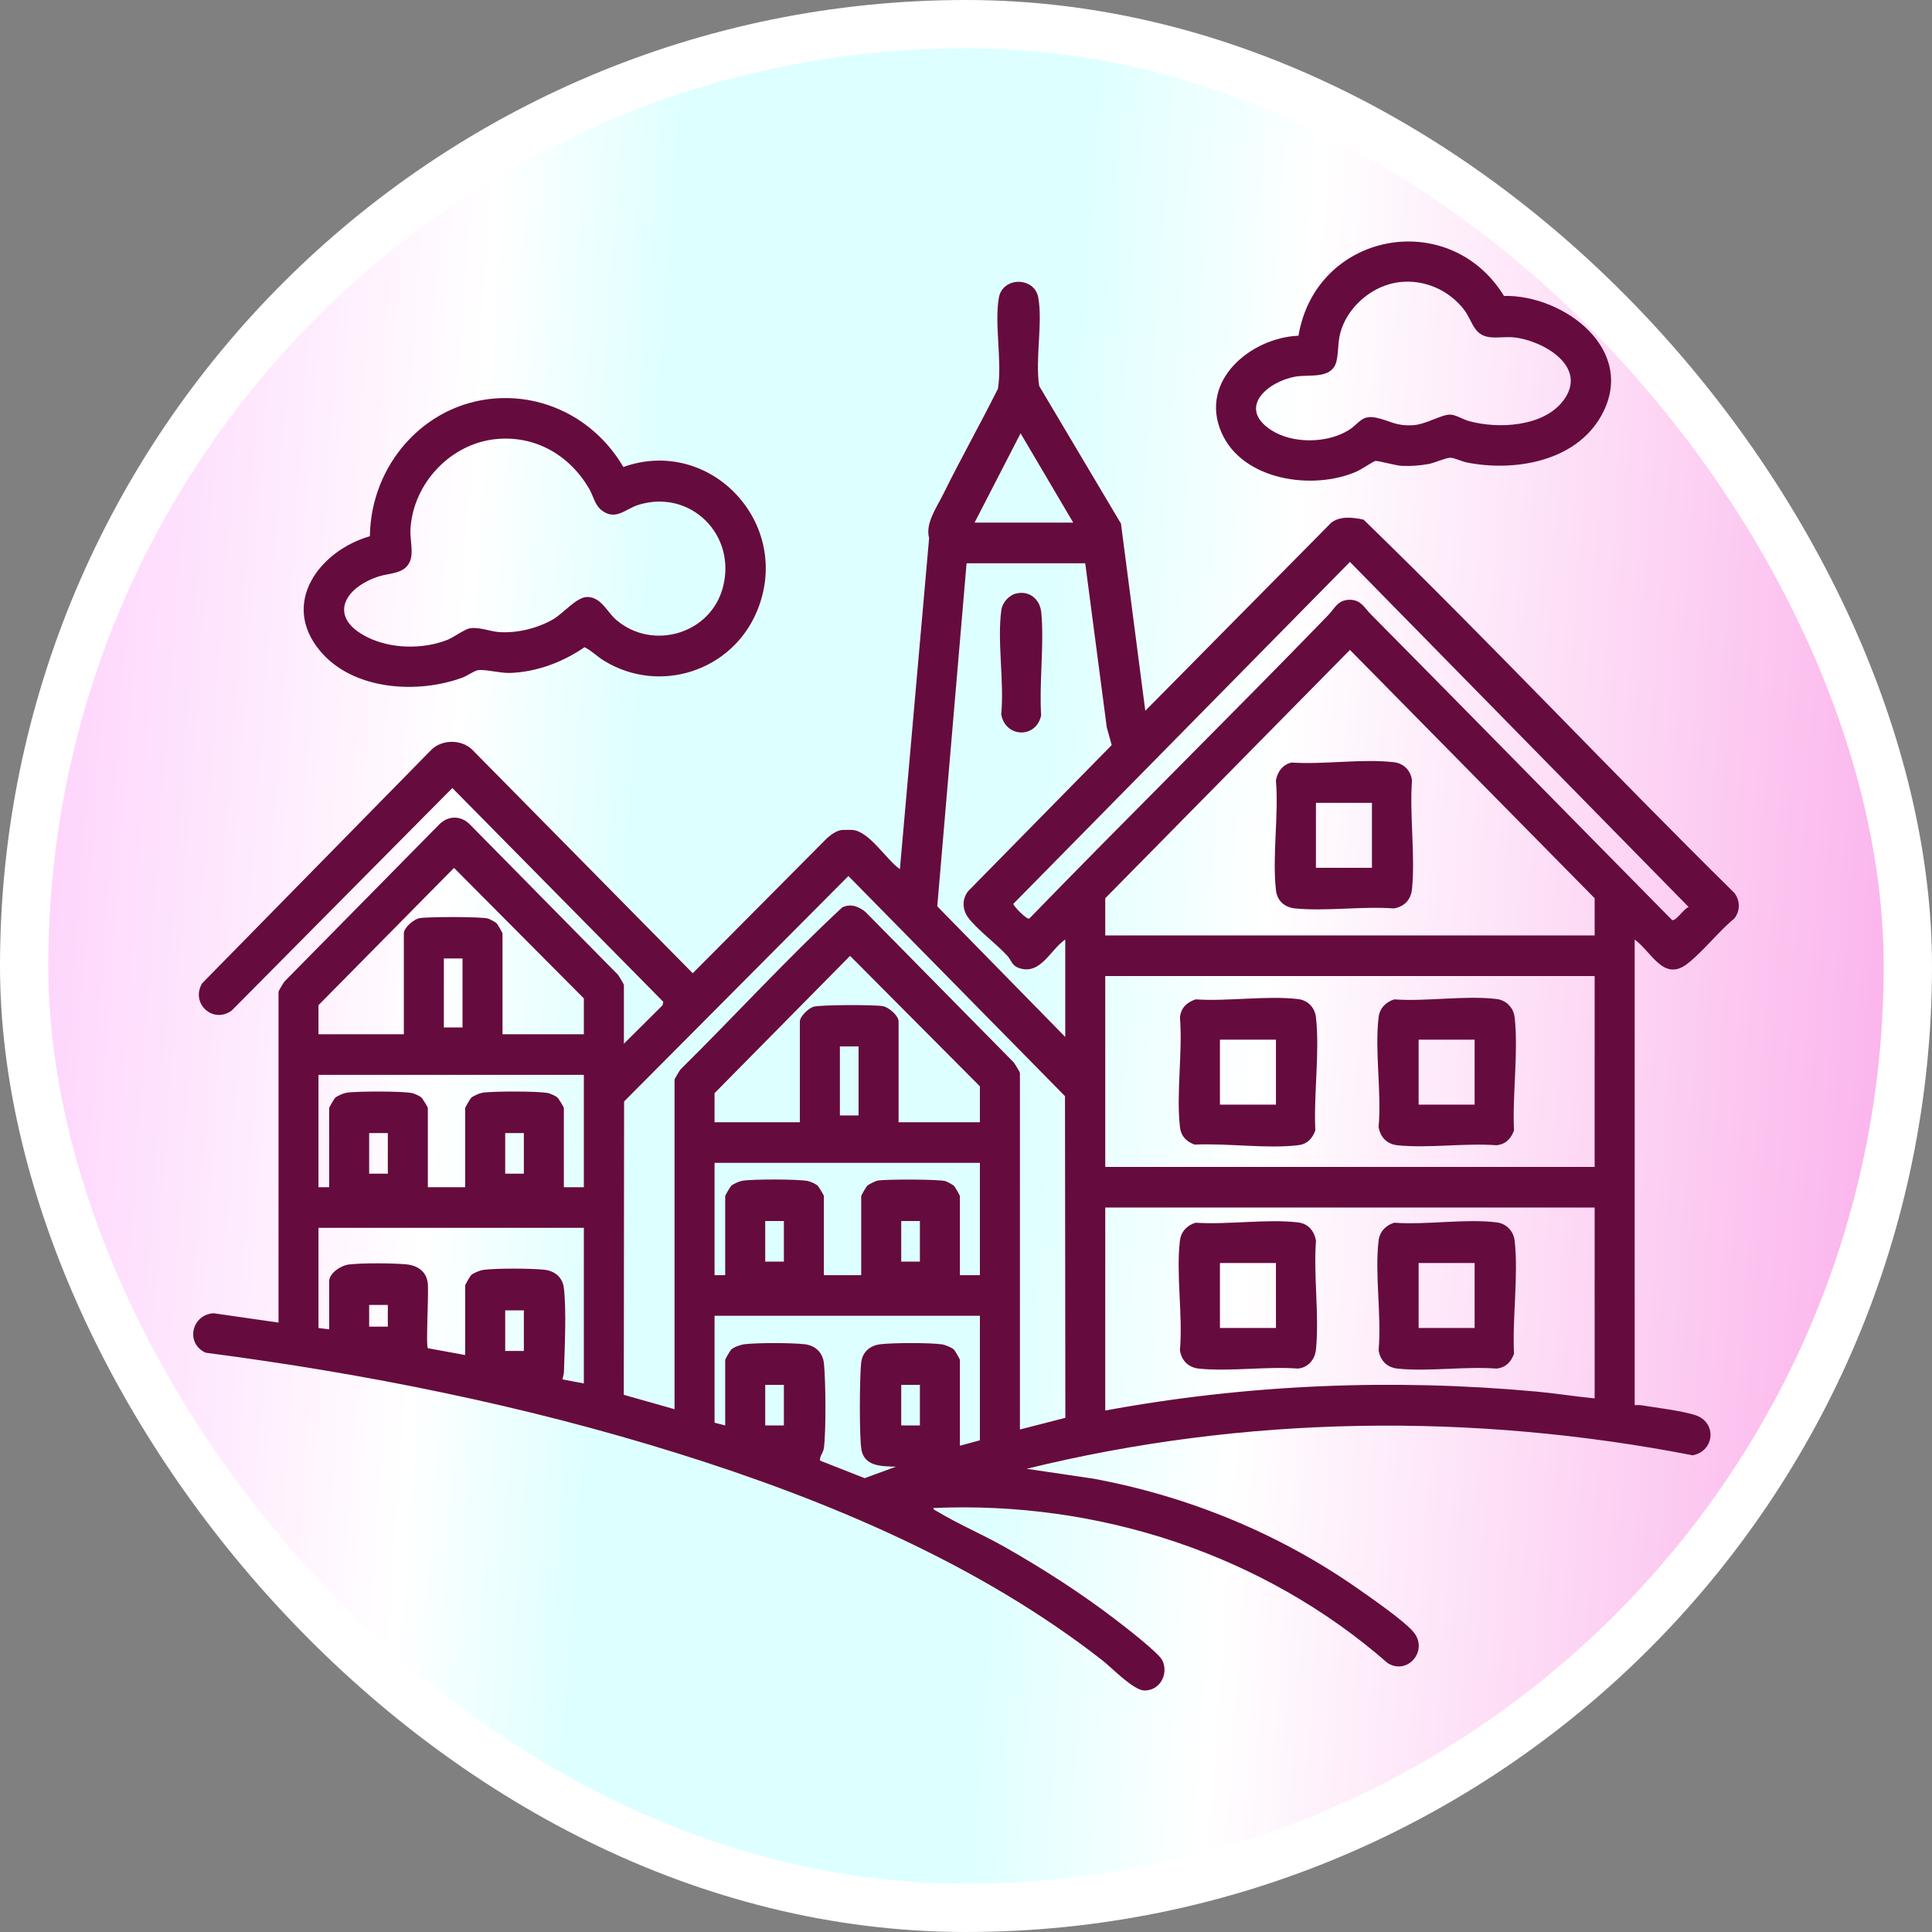 <svg width="80" height="80" viewBox="0 0 80 80" fill="none" xmlns="http://www.w3.org/2000/svg">
<rect x="0" y="0" width="80" height="80" fill="#808080" stroke="none"/>
<rect x="1" y="1" width="78" height="78" rx="39" fill="url(#paint0_linear_2077_2003)"/>
<rect x="1" y="1" width="78" height="78" rx="39" stroke="white" stroke-width="2"/>
<path d="M25.833 43.219L27.438 41.623L27.465 41.482L18.73 32.63L9.596 41.843C8.822 42.413 7.873 41.547 8.373 40.714L17.853 31.056C18.286 30.616 19.086 30.604 19.539 31.028L28.685 40.301L34.253 34.699C34.42 34.553 34.644 34.392 34.868 34.367C34.898 34.363 35.272 34.362 35.303 34.365C36.021 34.442 36.682 35.585 37.263 35.99L38.473 22.28C38.306 21.674 38.787 21.01 39.057 20.464C39.782 18.994 40.59 17.561 41.323 16.095C41.503 14.957 41.167 13.413 41.362 12.323C41.519 11.45 42.837 11.453 42.993 12.323C43.183 13.382 42.857 14.878 43.031 15.984L46.417 21.683L47.424 29.432L55.126 21.642C55.497 21.357 56.039 21.422 56.463 21.518C61.668 26.569 66.65 31.881 71.821 36.979C72.058 37.295 72.062 37.711 71.82 38.026C71.161 38.576 70.556 39.358 69.897 39.886C68.892 40.691 68.398 39.419 67.688 38.904V58.184C67.786 58.184 67.886 58.175 67.984 58.192C68.625 58.296 69.592 58.409 70.185 58.593C71.1 58.876 71.012 60.085 70.09 60.261C60.971 58.487 51.541 58.6 42.51 60.82L45.28 61.229C49.202 61.957 52.969 63.499 56.243 65.794C56.808 66.191 58.114 67.092 58.523 67.571C59.168 68.327 58.302 69.381 57.465 68.869C52.3 64.348 45.467 62.138 38.644 62.444C38.657 62.529 38.749 62.549 38.809 62.585C39.673 63.109 40.707 63.547 41.608 64.06C43.191 64.96 44.755 65.963 46.204 67.073C46.568 67.351 47.987 68.444 48.133 68.758C48.396 69.327 48.031 70 47.396 70C46.935 70 46.053 69.07 45.651 68.755C40.53 64.752 34.238 62.113 28.085 60.187C21.709 58.192 15.133 56.877 8.511 56.012C7.656 55.611 7.946 54.425 8.849 54.379L11.533 54.766V41.063C11.533 41.036 11.737 40.698 11.781 40.641L18.186 34.14C18.556 33.763 19.087 33.762 19.458 34.14L25.587 40.361C25.631 40.418 25.834 40.756 25.834 40.783V43.221L25.833 43.219ZM44.441 21.641L42.26 17.943L40.355 21.641H44.441ZM55.898 23.268L41.96 37.426C41.947 37.501 42.51 38.087 42.62 38.037C46.713 33.822 50.901 29.701 54.989 25.482C55.273 25.188 55.393 24.832 55.9 24.836C56.356 24.839 56.5 25.171 56.753 25.426C60.924 29.638 65.07 33.876 69.234 38.094C69.386 38.174 69.736 37.604 69.925 37.559L55.898 23.268ZM44.938 23.323H40.024L38.81 37.529L44.11 42.939V38.903C43.502 39.315 43.102 40.353 42.242 40.099C41.886 39.994 41.897 39.781 41.709 39.575C41.247 39.068 40.441 38.48 40.079 37.979C39.839 37.647 39.833 37.204 40.105 36.885L46.033 30.853L45.83 30.123L44.937 23.323L44.938 23.323ZM66.031 38.735V37.194L55.898 26.911L45.766 37.194V38.735H66.031ZM24.176 42.827V41.341L18.8 35.937L13.188 41.622V42.827H16.722V38.651C16.722 38.411 17.133 38.063 17.37 38.02C17.71 37.957 19.899 37.955 20.202 38.033C20.27 38.05 20.509 38.18 20.561 38.229C20.604 38.27 20.808 38.627 20.808 38.651V42.827H24.176ZM27.931 58.351V44.704C27.931 44.678 28.135 44.339 28.178 44.283C30.425 42.064 32.568 39.716 34.876 37.573C35.226 37.406 35.543 37.53 35.829 37.753L41.986 44.002C42.029 44.059 42.233 44.398 42.233 44.424V59.192L44.114 58.709L44.099 45.389L35.13 36.274L25.842 45.61L25.83 57.757L27.932 58.352L27.931 58.351ZM40.576 46.47V44.984L35.2 39.58L29.588 45.265V46.47H33.121V42.294C33.121 42.089 33.483 41.746 33.683 41.687C33.975 41.602 36.219 41.599 36.56 41.663C36.797 41.706 37.208 42.054 37.208 42.294V46.47H40.576ZM19.152 39.688H18.379V42.546H19.152V39.688ZM66.031 40.417H45.766V48.319H66.031V40.417ZM35.551 43.331H34.778V46.189H35.551V43.331ZM24.176 44.508H13.188V49.16H13.63V45.881C13.63 45.856 13.834 45.501 13.877 45.46C13.962 45.38 14.217 45.27 14.333 45.25C14.752 45.179 16.653 45.179 17.057 45.261C17.151 45.281 17.364 45.374 17.438 45.435C17.498 45.485 17.716 45.844 17.716 45.881V49.16H19.262V45.881C19.262 45.856 19.466 45.501 19.509 45.46C19.594 45.38 19.849 45.27 19.965 45.25C20.385 45.179 22.285 45.179 22.689 45.261C22.783 45.281 22.996 45.374 23.07 45.435C23.131 45.485 23.348 45.844 23.348 45.881V49.16H24.176V44.508ZM16.059 46.918H15.286V48.599H16.059V46.918ZM21.692 46.918H20.919V48.599H21.692V46.918ZM40.576 48.151H29.588V52.803H30.029V49.524C30.029 49.499 30.233 49.144 30.277 49.103C30.361 49.023 30.617 48.913 30.733 48.893C31.152 48.822 33.053 48.822 33.456 48.904C33.55 48.924 33.764 49.017 33.837 49.078C33.898 49.128 34.115 49.487 34.115 49.524V52.803H35.661V49.524C35.661 49.499 35.866 49.143 35.908 49.102C35.982 49.033 36.254 48.899 36.355 48.883C36.708 48.827 38.836 48.828 39.142 48.906C39.209 48.923 39.449 49.053 39.501 49.102C39.544 49.142 39.748 49.499 39.748 49.524V52.803H40.576V48.151ZM66.031 50.001H45.766V58.407C51.645 57.322 57.674 57.076 63.629 57.623C64.43 57.696 65.23 57.829 66.031 57.903V50.001ZM32.459 50.561H31.686V52.242H32.459V50.561ZM38.091 50.561H37.318V52.242H38.091V50.561ZM24.176 50.841H13.188V54.989L13.63 55.045V53.055C13.63 52.716 14.123 52.398 14.437 52.361C15.004 52.292 16.227 52.302 16.806 52.352C17.264 52.392 17.645 52.623 17.711 53.116C17.764 53.513 17.625 55.729 17.718 55.827L19.262 56.109V53.223C19.262 53.198 19.465 52.842 19.509 52.801C19.606 52.709 19.878 52.602 20.012 52.583C20.526 52.512 22.022 52.518 22.547 52.578C22.972 52.627 23.296 52.889 23.349 53.334C23.458 54.236 23.382 55.856 23.351 56.813C23.348 56.92 23.309 57.015 23.292 57.118L24.176 57.286V50.841H24.176ZM16.059 54.036H15.286V54.933H16.059V54.036ZM21.692 54.26H20.919V55.941H21.692V54.26ZM40.576 54.484H29.588V58.912L30.029 59.024V56.306C30.029 56.281 30.233 55.925 30.277 55.884C30.392 55.776 30.672 55.679 30.83 55.661C31.383 55.598 32.759 55.6 33.315 55.661C33.77 55.711 34.074 56.011 34.119 56.471C34.192 57.232 34.208 59.209 34.117 59.95C34.092 60.159 33.945 60.273 33.951 60.479L35.803 61.208L37.098 60.733C36.55 60.709 35.814 60.747 35.674 60.048C35.575 59.555 35.593 56.97 35.66 56.416C35.714 55.971 36.039 55.709 36.462 55.661C36.988 55.601 38.483 55.594 38.998 55.666C39.131 55.684 39.404 55.792 39.501 55.884C39.544 55.925 39.748 56.281 39.748 56.305V59.864L40.576 59.64V54.484L40.576 54.484ZM32.459 57.343H31.686V59.024H32.459V57.343ZM38.091 57.343H37.318V59.024H38.091V57.343Z" fill="#660B3E"/>
<path d="M20.466 16.502C22.656 16.322 24.701 17.438 25.811 19.337C29.418 18.051 32.849 21.687 31.347 25.304C30.311 27.796 27.315 28.761 25.023 27.367C24.727 27.188 24.499 26.942 24.203 26.8C23.294 27.422 22.223 27.828 21.114 27.865C20.705 27.878 20.102 27.706 19.791 27.751C19.644 27.773 19.331 27.991 19.151 28.057C17.277 28.749 14.601 28.584 13.242 26.939C11.596 24.947 13.263 22.792 15.316 22.204C15.353 19.262 17.547 16.741 20.466 16.502ZM20.521 18.183C18.662 18.377 17.119 19.995 16.997 21.892C16.969 22.32 17.127 22.861 16.984 23.224C16.767 23.775 16.156 23.717 15.686 23.868C14.237 24.335 13.56 25.568 15.22 26.389C16.197 26.872 17.495 26.892 18.504 26.504C18.782 26.398 19.233 26.053 19.459 26.017C19.852 25.954 20.284 26.148 20.678 26.174C21.41 26.224 22.266 26.015 22.902 25.645C23.329 25.397 23.873 24.72 24.315 24.72C24.897 24.72 25.135 25.346 25.528 25.678C27.034 26.952 29.427 26.249 29.934 24.32C30.51 22.134 28.586 20.251 26.453 20.899C25.896 21.068 25.503 21.574 24.922 21.137C24.626 20.914 24.584 20.569 24.407 20.259C23.597 18.847 22.157 18.013 20.52 18.184L20.521 18.183Z" fill="#660B3E"/>
<path d="M53.767 13.901C54.493 9.6 60.007 8.571 62.277 12.253C64.763 12.201 67.839 14.505 66.296 17.231C65.222 19.128 62.682 19.54 60.729 19.148C60.531 19.108 60.204 18.947 60.044 18.954C59.846 18.963 59.401 19.17 59.141 19.216C58.79 19.279 58.406 19.307 58.049 19.29C57.77 19.277 57.09 19.072 56.947 19.088C56.885 19.095 56.341 19.452 56.183 19.521C54.38 20.318 51.448 19.908 50.577 17.907C49.641 15.755 51.805 13.981 53.767 13.902L53.767 13.901ZM57.957 11.681C56.902 11.801 55.909 12.597 55.552 13.611C55.381 14.1 55.441 14.473 55.35 14.919C55.184 15.726 54.245 15.49 53.642 15.595C52.5 15.796 51.227 16.873 52.619 17.798C53.507 18.388 54.971 18.368 55.867 17.798C56.277 17.536 56.38 17.172 56.979 17.295C57.553 17.413 57.779 17.648 58.496 17.608C59.046 17.578 59.673 17.168 60.04 17.168C60.274 17.168 60.582 17.369 60.817 17.434C62.02 17.767 63.9 17.684 64.729 16.593C65.802 15.178 63.873 14.091 62.684 13.97C62.362 13.937 62.008 13.999 61.696 13.963C61 13.884 60.978 13.277 60.618 12.816C59.987 12.004 58.973 11.565 57.957 11.681Z" fill="#660B3E"/>
<path d="M53.482 31.575C54.819 31.665 56.415 31.41 57.721 31.562C58.127 31.609 58.42 31.908 58.467 32.319C58.362 33.755 58.606 35.393 58.469 36.805C58.426 37.251 58.161 37.538 57.722 37.616C56.408 37.519 54.927 37.74 53.633 37.617C53.198 37.575 52.885 37.309 52.834 36.858C52.676 35.452 52.954 33.754 52.833 32.316C52.9 31.949 53.114 31.66 53.483 31.574L53.482 31.575ZM56.809 33.243H54.49V35.933H56.809V33.243Z" fill="#660B3E"/>
<path d="M49.506 41.382C50.843 41.472 52.439 41.218 53.746 41.369C54.151 41.416 54.445 41.715 54.491 42.126C54.653 43.562 54.391 45.341 54.465 46.808C54.337 47.156 54.122 47.379 53.746 47.422C52.433 47.575 50.805 47.33 49.465 47.396C49.121 47.267 48.902 47.047 48.859 46.666C48.7 45.261 48.977 43.562 48.859 42.126C48.904 41.725 49.143 41.507 49.507 41.382H49.506ZM52.834 43.051H50.515V45.741H52.834V43.051Z" fill="#660B3E"/>
<path d="M57.733 41.382C59.06 41.48 60.683 41.208 61.974 41.368C62.371 41.418 62.672 41.722 62.718 42.126C62.88 43.562 62.618 45.341 62.692 46.808C62.565 47.156 62.349 47.379 61.973 47.422C60.664 47.324 59.171 47.553 57.884 47.425C57.445 47.382 57.162 47.112 57.085 46.667C57.214 45.24 56.918 43.514 57.085 42.124C57.131 41.745 57.387 41.489 57.734 41.382L57.733 41.382ZM61.061 43.051H58.742V45.741H61.061V43.051Z" fill="#660B3E"/>
<path d="M49.506 50.63C50.843 50.72 52.439 50.466 53.746 50.617C54.167 50.666 54.415 50.959 54.492 51.373C54.384 52.81 54.63 54.448 54.494 55.86C54.452 56.288 54.18 56.625 53.746 56.67C52.436 56.571 50.943 56.801 49.657 56.673C49.218 56.629 48.934 56.36 48.858 55.914C48.986 54.488 48.691 52.761 48.858 51.372C48.904 50.992 49.159 50.736 49.507 50.629L49.506 50.63ZM52.834 52.298H50.515V54.989H52.834V52.298Z" fill="#660B3E"/>
<path d="M57.733 50.63C59.06 50.728 60.683 50.456 61.974 50.616C62.371 50.665 62.672 50.97 62.718 51.374C62.88 52.81 62.618 54.589 62.692 56.055C62.565 56.404 62.349 56.626 61.973 56.67C60.664 56.571 59.171 56.801 57.884 56.673C57.445 56.629 57.162 56.36 57.085 55.914C57.214 54.488 56.918 52.761 57.085 51.372C57.131 50.992 57.387 50.736 57.734 50.629L57.733 50.63ZM61.061 52.298H58.742V54.989H61.061V52.298Z" fill="#660B3E"/>
<path d="M42.107 24.569C42.649 24.457 43.068 24.829 43.118 25.366C43.243 26.711 43.025 28.256 43.111 29.623C42.908 30.594 41.62 30.551 41.458 29.573C41.59 28.238 41.283 26.554 41.464 25.261C41.51 24.934 41.792 24.633 42.106 24.568L42.107 24.569Z" fill="#660B3E"/>
<defs>
<linearGradient id="paint0_linear_2077_2003" x1="-2.4" y1="-7.376" x2="93.196" y2="-0.568" gradientUnits="userSpaceOnUse">
<stop stop-color="#FDC2FB"/>
<stop offset="0.25" stop-color="white"/>
<stop offset="0.332" stop-color="#DDFFFF"/>
<stop offset="0.5" stop-color="#DDFFFF"/>
<stop offset="0.606" stop-color="white"/>
<stop offset="0.875" stop-color="#FBB5EC"/>
</linearGradient>
</defs>
</svg>
